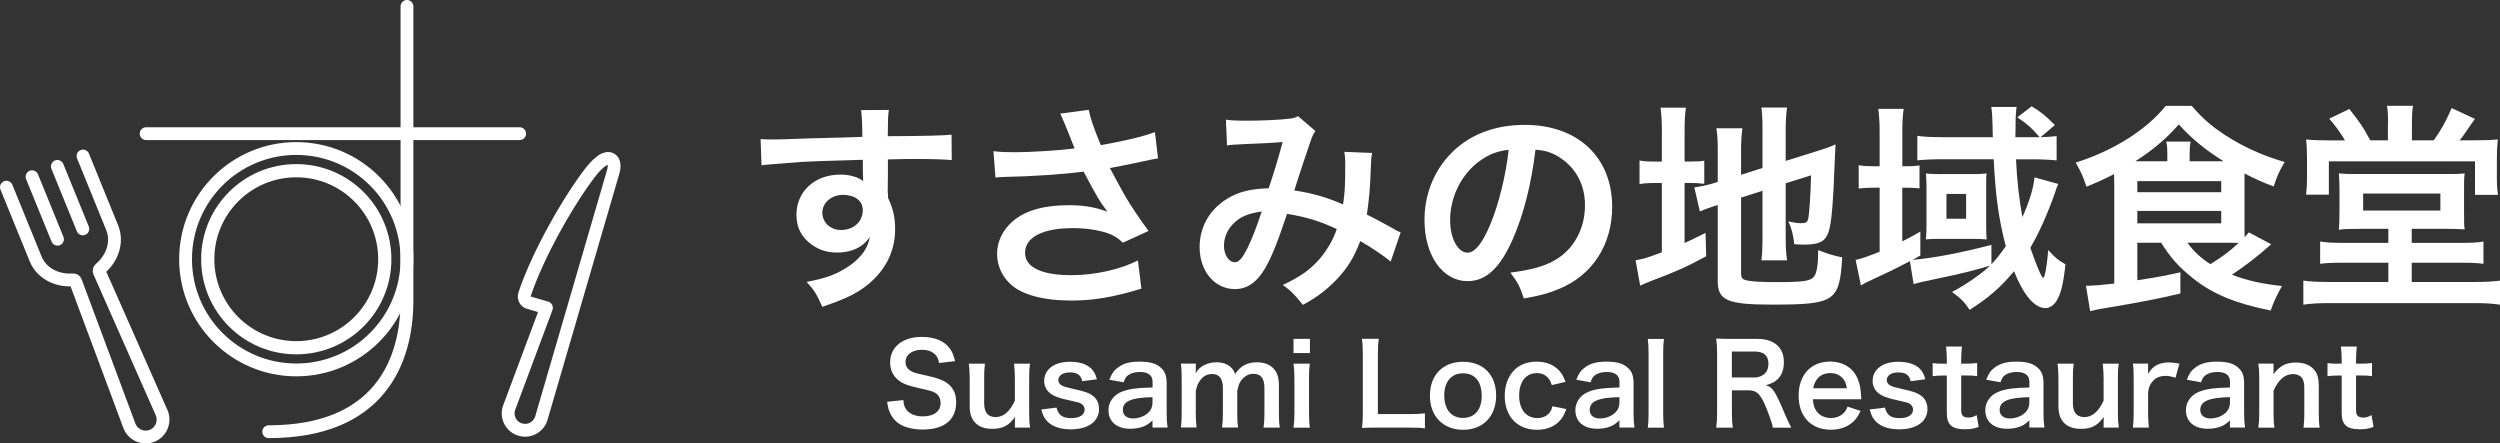<?xml version="1.0" encoding="UTF-8"?>
<svg id="_レイヤー_2" data-name="レイヤー 2" xmlns="http://www.w3.org/2000/svg" viewBox="0 0 390.02 69.17">
  <rect x="0" y="0" width="390.02" height="69.17" fill="#333333" stroke="none"/>
  <defs>
    <style>
      .cls-1 {
        stroke-width: 2px;
      }

      .cls-1, .cls-2 {
        fill: none;
        stroke: #fff;
        stroke-linecap: round;
        stroke-linejoin: round;
      }

      .cls-2 {
        stroke-width: 2.06px;
      }

      .cls-3 {
        fill: #fff;
        stroke-width: 0px;
      }
    </style>
  </defs>
  <g id="_レイヤー_1-2" data-name="レイヤー 1">
    <g>
      <g>
        <line class="cls-1" x1="81.07" y1="20.85" x2="22.8" y2="20.85"/>
        <path class="cls-1" d="m63.49,1v45.88c0,9.6-4.37,20.47-21.57,20.47"/>
        <circle class="cls-1" cx="46.22" cy="40.44" r="17.27"/>
        <path class="cls-2" d="m60.03,40.44c0,7.63-6.18,13.81-13.81,13.81s-13.81-6.18-13.81-13.81,6.18-13.81,13.81-13.81,13.81,6.18,13.81,13.81Z"/>
        <path class="cls-1" d="m12.95,24.34l4.55,11.18c.9,2.22.06,4.76-1.9,6.42-.13.11-.18.29-.11.45l9.75,22.05c.56,1.38-.11,2.98-1.49,3.54-1.38.56-2.98-.11-3.54-1.49l-8.42-22.59c-.06-.16-.22-.26-.39-.24-2.56.19-4.94-1.05-5.84-3.27L1,29.2"/>
        <line class="cls-1" x1="8.97" y1="37.32" x2="5" y2="27.57"/>
        <line class="cls-1" x1="12.92" y1="35.71" x2="8.95" y2="25.96"/>
        <path class="cls-1" d="m82.51,47.22l2.74.8-5.87,15.72c-.41,1.4.4,2.88,1.8,3.28,1.4.41,2.87-.4,3.28-1.8l11.2-38.4c.52-1.78-.42-2.37-1.31-2-.63.27-1.42,1.02-2.11,1.89-3.35,4.27-8.33,12.92-10.41,19.23-.18.54.12,1.13.67,1.29Z"/>
      </g>
      <g>
        <g>
          <path class="cls-3" d="m138.52,30.06c0,.14.03.41.03.83.76,1.58,1.1,3,1.1,4.86,0,3.75-1.79,6.99-5.13,9.3-1.45,1-3.03,1.72-6.23,2.82-.96-2.14-1.31-2.65-2.45-3.89,2.82-.55,4.24-1.03,5.85-2,2.34-1.34,3.72-3.1,4-5.03-1,1.58-2.79,2.45-5.06,2.45-1.58,0-2.82-.38-4-1.24-1.62-1.17-2.38-2.69-2.38-4.65,0-3.65,2.86-6.27,6.85-6.27,1.48,0,2.79.38,3.58,1.03q-.04-.17-.04-.41c-.03-.07-.03-2-.03-2.93-4.92.14-8.16.24-9.68.34q-5.2.38-6.13.52l-.14-4.1c.76.07,1.07.07,1.69.07.86,0,1.41,0,5.85-.17,2.24-.07,2.58-.07,5.41-.14q1.14-.03,2.93-.1-.04-3.27-.21-4.17l4.34-.03c-.14,1.07-.14,1.14-.17,4.1,5.99-.03,8.68-.1,9.95-.24l.03,3.96c-1.27-.1-2.93-.17-5.79-.17-.83,0-1.45,0-4.17.07v2.24l-.03,2.96Zm-7.03.34c-1.76,0-3.2,1.24-3.2,2.76s1.21,2.72,2.93,2.72c1.96,0,3.38-1.31,3.38-3.1,0-1.45-1.21-2.38-3.1-2.38Z"/>
          <path class="cls-3" d="m155.01,23.58c1.03.14,1.93.17,3.34.17,2.58,0,7.16-.31,9.3-.59-.58-1.52-2.07-5.17-2.24-5.44l4.44-.59c.21,1.17.83,3,1.89,5.51,3.55-.62,6.61-1.34,8.44-2.03l.48,4.1c-.9.14-1.27.24-2.45.48-.52.14-2.2.48-5.06,1.03,1.24,2.31,2.03,3.75,2.38,4.37.93,1.58,2.45,3.82,3.65,5.44l-4,1.83c-.86-.79-1.41-1.14-2.38-1.48-1.55-.52-3.38-.79-5.44-.79-4.68,0-7.44,1.41-7.44,3.86,0,2.24,2.55,3.48,7.23,3.48,3.65,0,7.68-.9,10.37-2.31l.55,4.41c-4.27,1.31-7.47,1.86-10.92,1.86-4.41,0-7.82-.93-9.57-2.62-1.31-1.24-2.03-2.93-2.03-4.65,0-1.96.9-3.79,2.48-5.13,2-1.69,4.86-2.48,8.78-2.48,2.24,0,4.24.34,5.96,1.03-1.41-1.93-1.45-2.03-3.72-6.27-3.03.41-8.13.76-12.23.83-.86.03-1,.03-1.52.1l-.31-4.13Z"/>
          <path class="cls-3" d="m191.23,18.66c.79.14,1.65.17,3.48.17,2.07,0,5.13-.14,6.41-.31.69-.07.93-.14,1.38-.41l2.72,2.34c-.31.41-.48.79-.72,1.45-.17.41-2.27,6.75-2.58,7.82,2.69.38,4.99,1.03,7.61,2.17.28-1.76.34-3.17.34-6.37,0-.76-.03-1.14-.14-1.83l4.34.17c-.14.72-.17,1-.21,2.31-.1,3.03-.28,5.1-.62,7.3,1.1.55,2.62,1.34,3.69,1.96.93.55,1.07.59,1.58.83l-1.55,4.55c-1-.86-3-2.2-4.75-3.2-.96,2.55-2,4.24-3.75,6.06-1.51,1.58-3.24,2.86-5.2,3.89-1.45-1.79-1.79-2.13-3.13-3.1,2.58-1.24,3.93-2.14,5.34-3.62,1.38-1.48,2.51-3.34,3.07-5.1-2.45-1.17-4.48-1.83-7.75-2.38-1.52,4.55-2.41,6.75-3.41,8.47-1.27,2.2-2.82,3.27-4.72,3.27-3.17,0-5.51-2.79-5.51-6.54,0-3.17,1.55-5.85,4.27-7.54,1.79-1.1,3.62-1.55,6.51-1.65.9-2.72,1.31-4.03,2.17-7.2-1.76.14-2.58.17-5.96.31-1.41.07-2.03.1-2.72.21l-.17-4.03Zm1.03,16.39c-.86.93-1.31,2.1-1.31,3.31,0,1.41.76,2.55,1.69,2.55.65,0,1.17-.62,1.96-2.17.69-1.38,1.51-3.51,2.24-5.75-2.31.34-3.51.9-4.58,2.07Z"/>
          <path class="cls-3" d="m235.97,37.39c-1.96,4.44-4.17,6.47-6.99,6.47-3.93,0-6.75-4-6.75-9.54,0-3.79,1.34-7.34,3.79-10.02,2.89-3.17,6.96-4.82,11.85-4.82,8.26,0,13.64,5.03,13.64,12.78,0,5.96-3.1,10.71-8.37,12.85-1.65.69-3,1.03-5.41,1.45-.58-1.83-1-2.58-2.1-4.03,3.17-.41,5.24-.96,6.85-1.89,3-1.65,4.79-4.92,4.79-8.61,0-3.31-1.48-5.99-4.24-7.65-1.07-.62-1.96-.9-3.48-1.03-.66,5.41-1.86,10.16-3.58,14.05Zm-5.06-12.33c-2.89,2.07-4.68,5.61-4.68,9.3,0,2.82,1.21,5.06,2.72,5.06,1.14,0,2.31-1.45,3.55-4.41,1.31-3.1,2.45-7.75,2.86-11.64-1.79.21-3.03.69-4.44,1.69Z"/>
          <path class="cls-3" d="m259.27,20.76c0-1.79-.07-2.89-.21-3.96h3.96c-.17,1.1-.21,2.07-.21,3.99v4.41h.76c1.27,0,1.76-.03,2.31-.14v3.62c-.72-.1-1.34-.14-2.41-.14h-.66v9.37c1.34-.62,1.72-.79,3.27-1.58l.1,3.65c-3.13,1.69-4.99,2.51-8.51,3.82-.96.38-1.27.52-1.79.76l-.72-3.96c1.03-.14,2.03-.45,4.1-1.24v-10.81h-.79c-1.31,0-1.86.03-2.69.17v-3.68c.76.14,1.34.17,2.69.17h.79v-4.44Zm12.36,21.94c0,.69.24.93,1,1.07.9.17,2.17.24,4.68.24,4.1,0,5.2-.17,5.72-.9.41-.58.62-1.76.62-4.1,1.1.48,2.58.93,3.75,1.14-.41,6.89-1.14,7.37-10.95,7.37-6.96,0-8.47-.65-8.47-3.68v-11.85c-.31.1-.55.17-.69.21-1.03.34-1.41.48-2.1.79l-.86-3.75c.96-.14,2.17-.38,3.34-.76l.31-.1v-4.72c0-1.65-.03-2.51-.21-3.65h4.06c-.14,1.1-.21,2.1-.21,3.51v3.75l3.34-1.07v-5.99c0-1.58-.03-2.31-.17-3.44h4c-.14,1.14-.21,2.24-.21,3.51v4.82l4.96-1.55c1.34-.41,1.89-.62,2.82-1.03-.07,1.52-.1,1.76-.17,3.62-.17,4.86-.41,7.99-.76,9.47-.45,1.96-1.38,2.55-3.89,2.55-.45,0-.76,0-1.62-.07-.17-1.48-.41-2.48-.93-3.55.79.17,1.41.28,1.93.28.86,0,1.07-.14,1.21-.86.17-1.14.31-3.27.41-6.61l-3.96,1.24v8.58c0,1.41.07,2.38.21,3.44h-4c.14-1.17.17-1.93.17-3.55v-7.3l-3.34,1.07v11.88Z"/>
          <path class="cls-3" d="m321.12,28.68q-.1.21-.31.72s-.07.24-.17.55c-1.21,3.44-2.51,6.34-3.89,8.71.9,2.62,1.76,4.68,2,4.68.28,0,.59-1.89.79-4.34,1.03,1.17,1.58,1.62,2.69,2.24-.34,3.1-.72,4.61-1.38,5.68-.45.72-1.07,1.14-1.76,1.14-1.69,0-3.41-2.03-4.89-5.75-2,2.45-4.03,4.2-6.92,6.03-.79-1.21-1.45-1.86-2.75-2.79,2.17-1.14,4.58-2.82,5.96-4.13-1.79.59-4.44,1.27-8.37,2.07-1.65.34-3.03.65-3.58.83l-.58-3.58c-2.48,1.31-3.38,1.72-6.85,3.34-.31.17-.45.24-.79.45l-.83-3.99c.65-.1,1.96-.55,3.75-1.27v-9.99h-.76c-1,0-1.69.03-2.51.14v-3.65c.83.14,1.52.17,2.55.17h.72v-5.1c0-1.76-.07-2.76-.21-3.86h3.96c-.17,1.14-.21,2.07-.21,3.86v5.1h.24c1.1,0,1.76-.03,2.44-.14v3.58c-.72-.07-1.34-.1-2.41-.1h-.28v8.37c1.1-.55,1.55-.79,2.82-1.52v3.72c-.59.34-.76.45-1.24.69,3.27-.28,7.44-1.07,12.33-2.34v3.03c.83-.9,1.38-1.58,2.24-2.82-1.1-4.24-1.58-7.61-1.89-13.57h-8.02c-1.48,0-2.96.07-3.89.17v-3.82c.9.14,2.31.21,4,.21h7.78c-.04-.96-.04-1.31-.04-1.69-.03-1.45-.07-2.1-.21-3.03h3.96c-.14.9-.17,1.79-.17,3.62,0,.03-.03.69-.03,1.1h3.79c-1.21-1.41-1.89-2.03-3.48-3.1l2.24-1.72c1.55.96,2.07,1.38,3.62,2.93l-2.24,1.89c1-.03,1.69-.07,2.51-.17v3.79c-.96-.1-2.34-.17-3.79-.17h-2.55c.17,3.48.48,6.1,1,9.02,1.03-2.27,1.76-4.58,1.89-6.2l3.72,1.03Zm-20.56.55c0-.69-.07-1.65-.1-2.17.34.07,1.41.1,2.24.1h5.27c.65,0,1.45-.03,1.96-.1-.07.38-.07.9-.07,1.48v6.72c0,.76.03,1.79.07,2.1-.62-.07-1.34-.1-2.17-.1h-5.17c-.86,0-1.72.03-2.14.1.07-.72.1-1.31.1-2.1v-6.03Zm3.1,4.89h3.07v-3.86h-3.07v3.86Z"/>
          <path class="cls-3" d="m333.44,37.87v5.85c3.31-.52,3.58-.55,6.72-1.24v3.31c-3.65.86-6.34,1.38-12.5,2.41-.45.1-.9.17-1.58.34l-.65-3.96h.52c.45,0,2.51-.17,3.89-.34v-15.53c0-.41,0-.65-.03-1.55-1.62.83-2.38,1.17-4.3,1.96-.62-1.79-.79-2.17-1.69-3.75,5.96-1.89,11.02-5.1,14.05-8.85h4.06c1.76,2.07,3.55,3.58,6.13,5.13,2.55,1.55,5.41,2.79,8.37,3.62-.72,1.17-1.24,2.31-1.72,3.82-1.86-.69-3.03-1.24-4.55-2.03v8.4c0,.69,0,1,.03,1.55.28-.31.34-.41.65-.76l3.48,1.86c-2.17,1.93-4.06,3.38-6.13,4.75,2.45.93,4.61,1.41,7.82,1.76-.86,1.52-1.31,2.51-1.76,3.82-5.41-1.07-9.02-2.55-12.05-4.96-2.27-1.79-3.62-3.31-5.03-5.61h-3.72Zm4.68-12.71v-1c0-.96-.03-1.52-.17-2.07h3.79c-.1.62-.14,1.1-.14,2.07v1h5.3c-2.93-1.83-5.03-3.58-6.99-5.75-1.93,2.2-4,3.96-6.78,5.75h4.99Zm-4.68,4.82h13.09v-1.72h-13.09v1.72Zm0,4.86h13.09v-1.93h-13.09v1.93Zm7.82,3.03c.96,1.34,2.07,2.38,3.58,3.34,1.83-1.14,2.86-1.89,4.41-3.31-.76-.03-1.34-.03-2.1-.03h-5.89Z"/>
          <path class="cls-3" d="m368.15,35.7c-1.55,0-2.48.03-3.27.14.07-.79.1-1.48.1-3.17v-3c0-1.07-.04-1.93-.1-2.62.65.07,1.41.1,2.34.1h15.05c1.03,0,1.62-.03,2.24-.1-.1.69-.1,1.14-.1,2.72v2.89c0,2.03,0,2.51.1,3.13-.96-.07-2.03-.1-3.44-.1h-4.82v2.2h7.71c1.58,0,2.48-.03,3.48-.21v3.48c-1-.14-1.83-.17-3.48-.17h-7.71v3h9.95c1.65,0,2.79-.07,3.82-.21v3.75c-1.21-.17-2.34-.24-3.82-.24h-22.97c-1.48,0-2.69.07-3.89.24v-3.75c1,.14,2.27.21,3.89.21h9.37v-3h-7.16c-1.65,0-2.51.03-3.48.17v-3.48c1.07.17,1.93.21,3.48.21h7.16v-2.2h-4.44Zm4.41-16.5c0-1.07-.03-1.86-.17-2.69h4.06c-.14.83-.17,1.58-.17,2.69v2.69h3.41c1.27-1.83,1.76-2.69,2.79-5.03l3.62,1.69q-.41.55-1.55,2.24c-.17.28-.41.59-.83,1.1h2.27c1.51,0,2.65-.03,3.68-.14-.1,1.07-.14,1.93-.14,3.24v3c0,.9.07,1.65.17,2.41h-3.58v-5.23h-22.8v5.2h-3.55c.1-.96.14-1.62.14-2.48v-3.27c0-1.1-.04-2.03-.14-2.86,1,.1,2.03.14,3.55.14h2.51c-.65-1.14-1.58-2.41-2.45-3.38l3.13-1.52c1.89,2.41,2.1,2.75,3.27,4.89h2.75v-2.69Zm-3.89,13.64h12.05v-2.65h-12.05v2.65Z"/>
        </g>
        <g>
          <path class="cls-3" d="m140.93,62.4c.07.78.17,1.13.49,1.53.5.66,1.41,1.03,2.54,1.03,1.74,0,2.78-.78,2.78-2.09,0-.71-.33-1.3-.87-1.6-.52-.28-.63-.29-3.03-.85-1.3-.3-2-.57-2.63-1.06-.89-.7-1.34-1.65-1.34-2.82,0-2.42,1.95-3.98,4.94-3.98,1.98,0,3.48.61,4.33,1.76.43.57.64,1.1.85,2.02l-2.49.29c-.1-.59-.23-.89-.52-1.23-.45-.54-1.22-.83-2.17-.83-1.51,0-2.54.77-2.54,1.9,0,.73.38,1.24,1.18,1.58.38.16.52.19,2.45.63,1.37.29,2.21.63,2.83,1.06.99.73,1.44,1.69,1.44,2.99,0,1.24-.38,2.24-1.1,2.96-.92.89-2.3,1.32-4.16,1.32-1.43,0-2.82-.35-3.65-.91-.7-.47-1.2-1.13-1.53-1.98-.16-.4-.23-.73-.33-1.44l2.5-.26Z"/>
          <path class="cls-3" d="m160.7,56.73c-.12.75-.14,1.29-.14,2.26v5.46c0,.96.04,1.55.14,2.26h-2.37v-.92c0-.26,0-.31.02-.75-.96,1.36-1.91,1.86-3.57,1.86-.89,0-1.51-.16-2.09-.5-.96-.61-1.41-1.58-1.41-3.01v-4.4c0-.96-.05-1.62-.14-2.26h2.52c-.1.78-.12,1.38-.12,2.26v3.86c0,1.01.26,1.65.8,1.98.26.14.63.24.96.24,1.25,0,2.24-.85,3.03-2.57v-3.51c0-.85-.05-1.51-.14-2.26h2.5Z"/>
          <path class="cls-3" d="m164.82,63.58c.3,1.18.94,1.65,2.3,1.65,1.29,0,2.09-.5,2.09-1.32,0-.35-.17-.68-.45-.87-.33-.23-.43-.24-1.83-.56-1.38-.3-1.91-.47-2.5-.75-.99-.47-1.53-1.3-1.53-2.31,0-.61.19-1.18.54-1.62.71-.9,1.9-1.36,3.48-1.36,1.43,0,2.56.35,3.27,1.01.45.43.7.87.94,1.72l-2.3.3c-.19-.96-.78-1.37-1.91-1.37s-1.81.49-1.81,1.22c0,.33.19.63.54.82.38.19.75.29,1.74.52,1.77.38,2.49.63,3.06,1.06.68.49,1.01,1.2,1.01,2.16,0,.71-.33,1.48-.85,1.97-.8.75-2.02,1.13-3.6,1.13-1.79,0-3.13-.54-3.88-1.55-.31-.42-.47-.77-.68-1.55l2.38-.29Z"/>
          <path class="cls-3" d="m179.8,65.58c-.7.66-1.13.9-1.84,1.1-.5.14-1.06.21-1.62.21-2.12,0-3.41-1.1-3.41-2.92,0-1.22.77-2.31,1.97-2.82,1.13-.47,2.42-.64,4.91-.7v-.89c0-1.01-.68-1.53-2-1.53-.7,0-1.41.19-1.81.5-.33.24-.49.49-.7,1.11l-2.23-.4c.4-1.01.71-1.46,1.37-1.93.85-.63,1.83-.89,3.32-.89,1.67,0,2.68.29,3.43,1.03.59.56.82,1.22.82,2.4v4.68c0,.92.04,1.39.14,2.17h-2.35v-1.13Zm0-3.62c-3.32.07-4.63.64-4.63,2,0,.82.61,1.32,1.58,1.32.92,0,1.83-.35,2.42-.92.42-.42.63-.92.63-1.53v-.87Z"/>
          <path class="cls-3" d="m184.23,66.71c.09-.75.12-1.32.12-2.26v-5.46c0-1.1-.04-1.6-.12-2.26h2.33v.89c0,.1,0,.37-.02.64.5-1.06,1.79-1.74,3.24-1.74.94,0,1.7.26,2.24.78.31.28.45.5.66,1.04.59-.78.92-1.1,1.46-1.37.57-.31,1.17-.45,1.95-.45,1.11,0,2.02.35,2.61.99.57.63.82,1.41.82,2.64v4.3c0,.97.03,1.55.14,2.26h-2.54c.1-.71.14-1.24.14-2.26v-3.9c0-1.53-.54-2.23-1.71-2.23-.57,0-1.01.16-1.43.52-.61.52-.89,1.08-1.1,2.16v3.44c0,.96.03,1.55.12,2.26h-2.5c.1-.73.14-1.27.14-2.26v-3.9c0-1.46-.56-2.19-1.69-2.19-.73,0-1.32.3-1.79.9-.38.5-.56.9-.75,1.74v3.44c0,.94.04,1.46.12,2.26h-2.45Z"/>
          <path class="cls-3" d="m204.36,52.87v2.21h-2.56v-2.21h2.56Zm-.02,3.86c-.09.64-.12,1.22-.12,2.28v5.43c0,.96.04,1.55.12,2.28h-2.54c.1-.78.14-1.39.14-2.26v-5.46c0-.96-.04-1.55-.14-2.26h2.54Z"/>
          <path class="cls-3" d="m222.3,66.83c-.63-.09-1.24-.12-2.47-.12h-5.15c-.97,0-1.58.02-2.21.05.1-.64.14-1.29.14-2.3v-9.03c0-1.2-.03-1.83-.14-2.57h2.63c-.1.71-.14,1.29-.14,2.56v9.18h4.87c1.18,0,1.74-.03,2.47-.12v2.35Z"/>
          <path class="cls-3" d="m223.08,61.74c0-3.24,2.02-5.3,5.18-5.3s5.15,2.05,5.15,5.27-2.04,5.34-5.13,5.34-5.2-2.05-5.2-5.31Zm2.24,0c0,2.14,1.11,3.46,2.92,3.46s2.92-1.3,2.92-3.43c0-2.24-1.06-3.53-2.91-3.53s-2.94,1.32-2.94,3.5Z"/>
          <path class="cls-3" d="m242.1,60.07c-.19-.54-.31-.78-.54-1.06-.42-.52-1.03-.8-1.79-.8-1.71,0-2.77,1.34-2.77,3.5s1.08,3.51,2.84,3.51c.87,0,1.57-.35,2-.97.16-.24.24-.43.35-.87l2.16.43c-.24.7-.42,1.06-.73,1.48-.83,1.15-2.17,1.76-3.83,1.76-3.06,0-5.04-2.07-5.04-5.29,0-1.63.52-3.04,1.48-4.02.85-.87,2.07-1.32,3.5-1.32,1.71,0,3.06.66,3.9,1.88.23.35.37.63.61,1.27l-2.12.5Z"/>
          <path class="cls-3" d="m252.64,65.58c-.7.66-1.13.9-1.84,1.1-.5.14-1.06.21-1.62.21-2.12,0-3.41-1.1-3.41-2.92,0-1.22.77-2.31,1.97-2.82,1.13-.47,2.42-.64,4.91-.7v-.89c0-1.01-.68-1.53-2-1.53-.7,0-1.41.19-1.81.5-.33.24-.49.49-.7,1.11l-2.23-.4c.4-1.01.71-1.46,1.37-1.93.85-.63,1.83-.89,3.32-.89,1.67,0,2.68.29,3.43,1.03.59.56.82,1.22.82,2.4v4.68c0,.92.04,1.39.14,2.17h-2.35v-1.13Zm0-3.62c-3.32.07-4.63.64-4.63,2,0,.82.61,1.32,1.58,1.32.92,0,1.83-.35,2.42-.92.42-.42.63-.92.63-1.53v-.87Z"/>
          <path class="cls-3" d="m259.59,52.87c-.09.68-.12,1.24-.12,2.28v9.31c0,.92.04,1.5.12,2.26h-2.52c.09-.75.12-1.25.12-2.26v-9.32c0-1.04-.04-1.6-.12-2.26h2.52Z"/>
          <path class="cls-3" d="m276.57,66.71c-.03-.42-.33-1.3-.9-2.78-.94-2.4-1.55-3.04-2.89-3.04h-2.59v3.55c0,1.04.04,1.6.14,2.28h-2.59c.1-.73.14-1.2.14-2.26v-9.38c0-.92-.03-1.44-.14-2.26.73.03,1.27.05,2.23.05h4.17c2.64,0,4.16,1.32,4.16,3.62,0,1.11-.3,1.98-.89,2.59-.49.5-.94.73-1.93,1.01,1.1.35,1.43.83,3.15,4.91.14.31.57,1.25.82,1.72h-2.87Zm-2.89-7.81c.64,0,1.25-.23,1.65-.63.37-.37.56-.87.56-1.53,0-1.25-.71-1.9-2.14-1.9h-3.57v4.05h3.5Z"/>
          <path class="cls-3" d="m282.82,62.29c.09.96.24,1.44.64,1.95.5.63,1.29.97,2.17.97s1.58-.31,2.09-.87c.21-.24.33-.43.5-.9l2.05.66c-.4.83-.63,1.17-1.06,1.6-.9.89-2.12,1.34-3.58,1.34-3.08,0-5.03-2.05-5.03-5.31s1.93-5.32,4.91-5.32c2.04,0,3.64,1.01,4.33,2.75.33.83.45,1.46.5,2.64,0,.03,0,.09.04.49h-7.57Zm5.31-1.72c-.12-.77-.33-1.24-.77-1.67-.47-.47-1.06-.7-1.88-.7-1.36,0-2.35.91-2.61,2.37h5.25Z"/>
          <path class="cls-3" d="m294.06,63.58c.3,1.18.94,1.65,2.3,1.65,1.29,0,2.09-.5,2.09-1.32,0-.35-.17-.68-.45-.87-.33-.23-.43-.24-1.83-.56-1.37-.3-1.91-.47-2.5-.75-.99-.47-1.53-1.3-1.53-2.31,0-.61.19-1.18.54-1.62.71-.9,1.9-1.36,3.48-1.36,1.43,0,2.56.35,3.27,1.01.45.43.7.87.94,1.72l-2.3.3c-.19-.96-.78-1.37-1.91-1.37s-1.81.49-1.81,1.22c0,.33.19.63.54.82.38.19.75.29,1.74.52,1.77.38,2.49.63,3.06,1.06.68.49,1.01,1.2,1.01,2.16,0,.71-.33,1.48-.85,1.97-.8.75-2.02,1.13-3.6,1.13-1.79,0-3.13-.54-3.88-1.55-.31-.42-.47-.77-.68-1.55l2.38-.29Z"/>
          <path class="cls-3" d="m306.08,54.05c-.07.61-.12,1.36-.12,2.14v.54h.73c.82,0,1.2-.02,1.76-.1v2.05c-.57-.09-.91-.1-1.71-.1h-.78v5.39c0,.85.31,1.17,1.15,1.17.45,0,.73-.09,1.27-.38l.31,1.84c-.75.28-1.27.37-2.17.37-2,0-2.8-.71-2.8-2.54v-5.84h-.66c-.64,0-.97.02-1.55.1v-2.05c.5.09.83.1,1.57.1h.64v-.54c0-.75-.05-1.51-.12-2.14h2.49Z"/>
          <path class="cls-3" d="m316.59,65.58c-.7.66-1.13.9-1.84,1.1-.5.14-1.06.21-1.62.21-2.12,0-3.41-1.1-3.41-2.92,0-1.22.77-2.31,1.97-2.82,1.13-.47,2.42-.64,4.91-.7v-.89c0-1.01-.68-1.53-2-1.53-.7,0-1.41.19-1.81.5-.33.24-.49.49-.7,1.11l-2.23-.4c.4-1.01.71-1.46,1.37-1.93.85-.63,1.83-.89,3.32-.89,1.67,0,2.68.29,3.43,1.03.59.56.82,1.22.82,2.4v4.68c0,.92.04,1.39.14,2.17h-2.35v-1.13Zm0-3.62c-3.32.07-4.63.64-4.63,2,0,.82.61,1.32,1.58,1.32.92,0,1.83-.35,2.42-.92.42-.42.63-.92.63-1.53v-.87Z"/>
          <path class="cls-3" d="m330.55,56.73c-.12.75-.14,1.29-.14,2.26v5.46c0,.96.04,1.55.14,2.26h-2.37v-.92c0-.26,0-.31.02-.75-.96,1.36-1.91,1.86-3.57,1.86-.89,0-1.51-.16-2.09-.5-.96-.61-1.41-1.58-1.41-3.01v-4.4c0-.96-.05-1.62-.14-2.26h2.52c-.1.78-.12,1.38-.12,2.26v3.86c0,1.01.26,1.65.8,1.98.26.14.63.24.96.24,1.25,0,2.24-.85,3.03-2.57v-3.51c0-.85-.05-1.51-.14-2.26h2.5Z"/>
          <path class="cls-3" d="m339.4,58.92c-.73-.21-1.1-.28-1.55-.28-.87,0-1.53.28-2.02.85-.43.5-.61.9-.71,1.74v3.22c0,.94.04,1.44.12,2.26h-2.49c.09-.85.12-1.36.12-2.26v-5.46c0-1.06-.02-1.55-.12-2.26h2.37v1.64c.63-1.24,1.71-1.83,3.27-1.83.42,0,.83.05,1.62.19l-.61,2.19Z"/>
          <path class="cls-3" d="m347.89,65.58c-.7.66-1.13.9-1.84,1.1-.5.14-1.06.21-1.62.21-2.12,0-3.41-1.1-3.41-2.92,0-1.22.77-2.31,1.97-2.82,1.13-.47,2.42-.64,4.91-.7v-.89c0-1.01-.68-1.53-2-1.53-.7,0-1.41.19-1.81.5-.33.24-.49.49-.7,1.11l-2.23-.4c.4-1.01.71-1.46,1.37-1.93.85-.63,1.83-.89,3.32-.89,1.67,0,2.68.29,3.43,1.03.59.56.82,1.22.82,2.4v4.68c0,.92.04,1.39.14,2.17h-2.35v-1.13Zm0-3.62c-3.32.07-4.63.64-4.63,2,0,.82.61,1.32,1.58,1.32.92,0,1.83-.35,2.42-.92.42-.42.63-.92.63-1.53v-.87Z"/>
          <path class="cls-3" d="m352.32,66.71c.1-.75.14-1.29.14-2.26v-5.46c0-.96-.04-1.55-.14-2.26h2.37v.92c0,.26,0,.31-.04.75,1.06-1.36,1.98-1.84,3.55-1.84,1.34,0,2.33.44,2.96,1.29.42.57.59,1.27.59,2.44v4.17c0,.96.03,1.62.14,2.26h-2.52c.09-.78.12-1.37.12-2.26v-3.86c0-.73-.09-1.2-.3-1.53-.28-.45-.8-.71-1.46-.71-1.25,0-2.28.87-3.04,2.59v3.51c0,.85.03,1.51.14,2.26h-2.5Z"/>
          <path class="cls-3" d="m367.68,54.05c-.07.61-.12,1.36-.12,2.14v.54h.73c.82,0,1.2-.02,1.76-.1v2.05c-.57-.09-.91-.1-1.71-.1h-.78v5.39c0,.85.31,1.17,1.15,1.17.45,0,.73-.09,1.27-.38l.31,1.84c-.75.28-1.27.37-2.17.37-2,0-2.8-.71-2.8-2.54v-5.84h-.66c-.64,0-.97.02-1.55.1v-2.05c.5.09.83.1,1.57.1h.64v-.54c0-.75-.05-1.51-.12-2.14h2.49Z"/>
        </g>
      </g>
    </g>
  </g>
</svg>